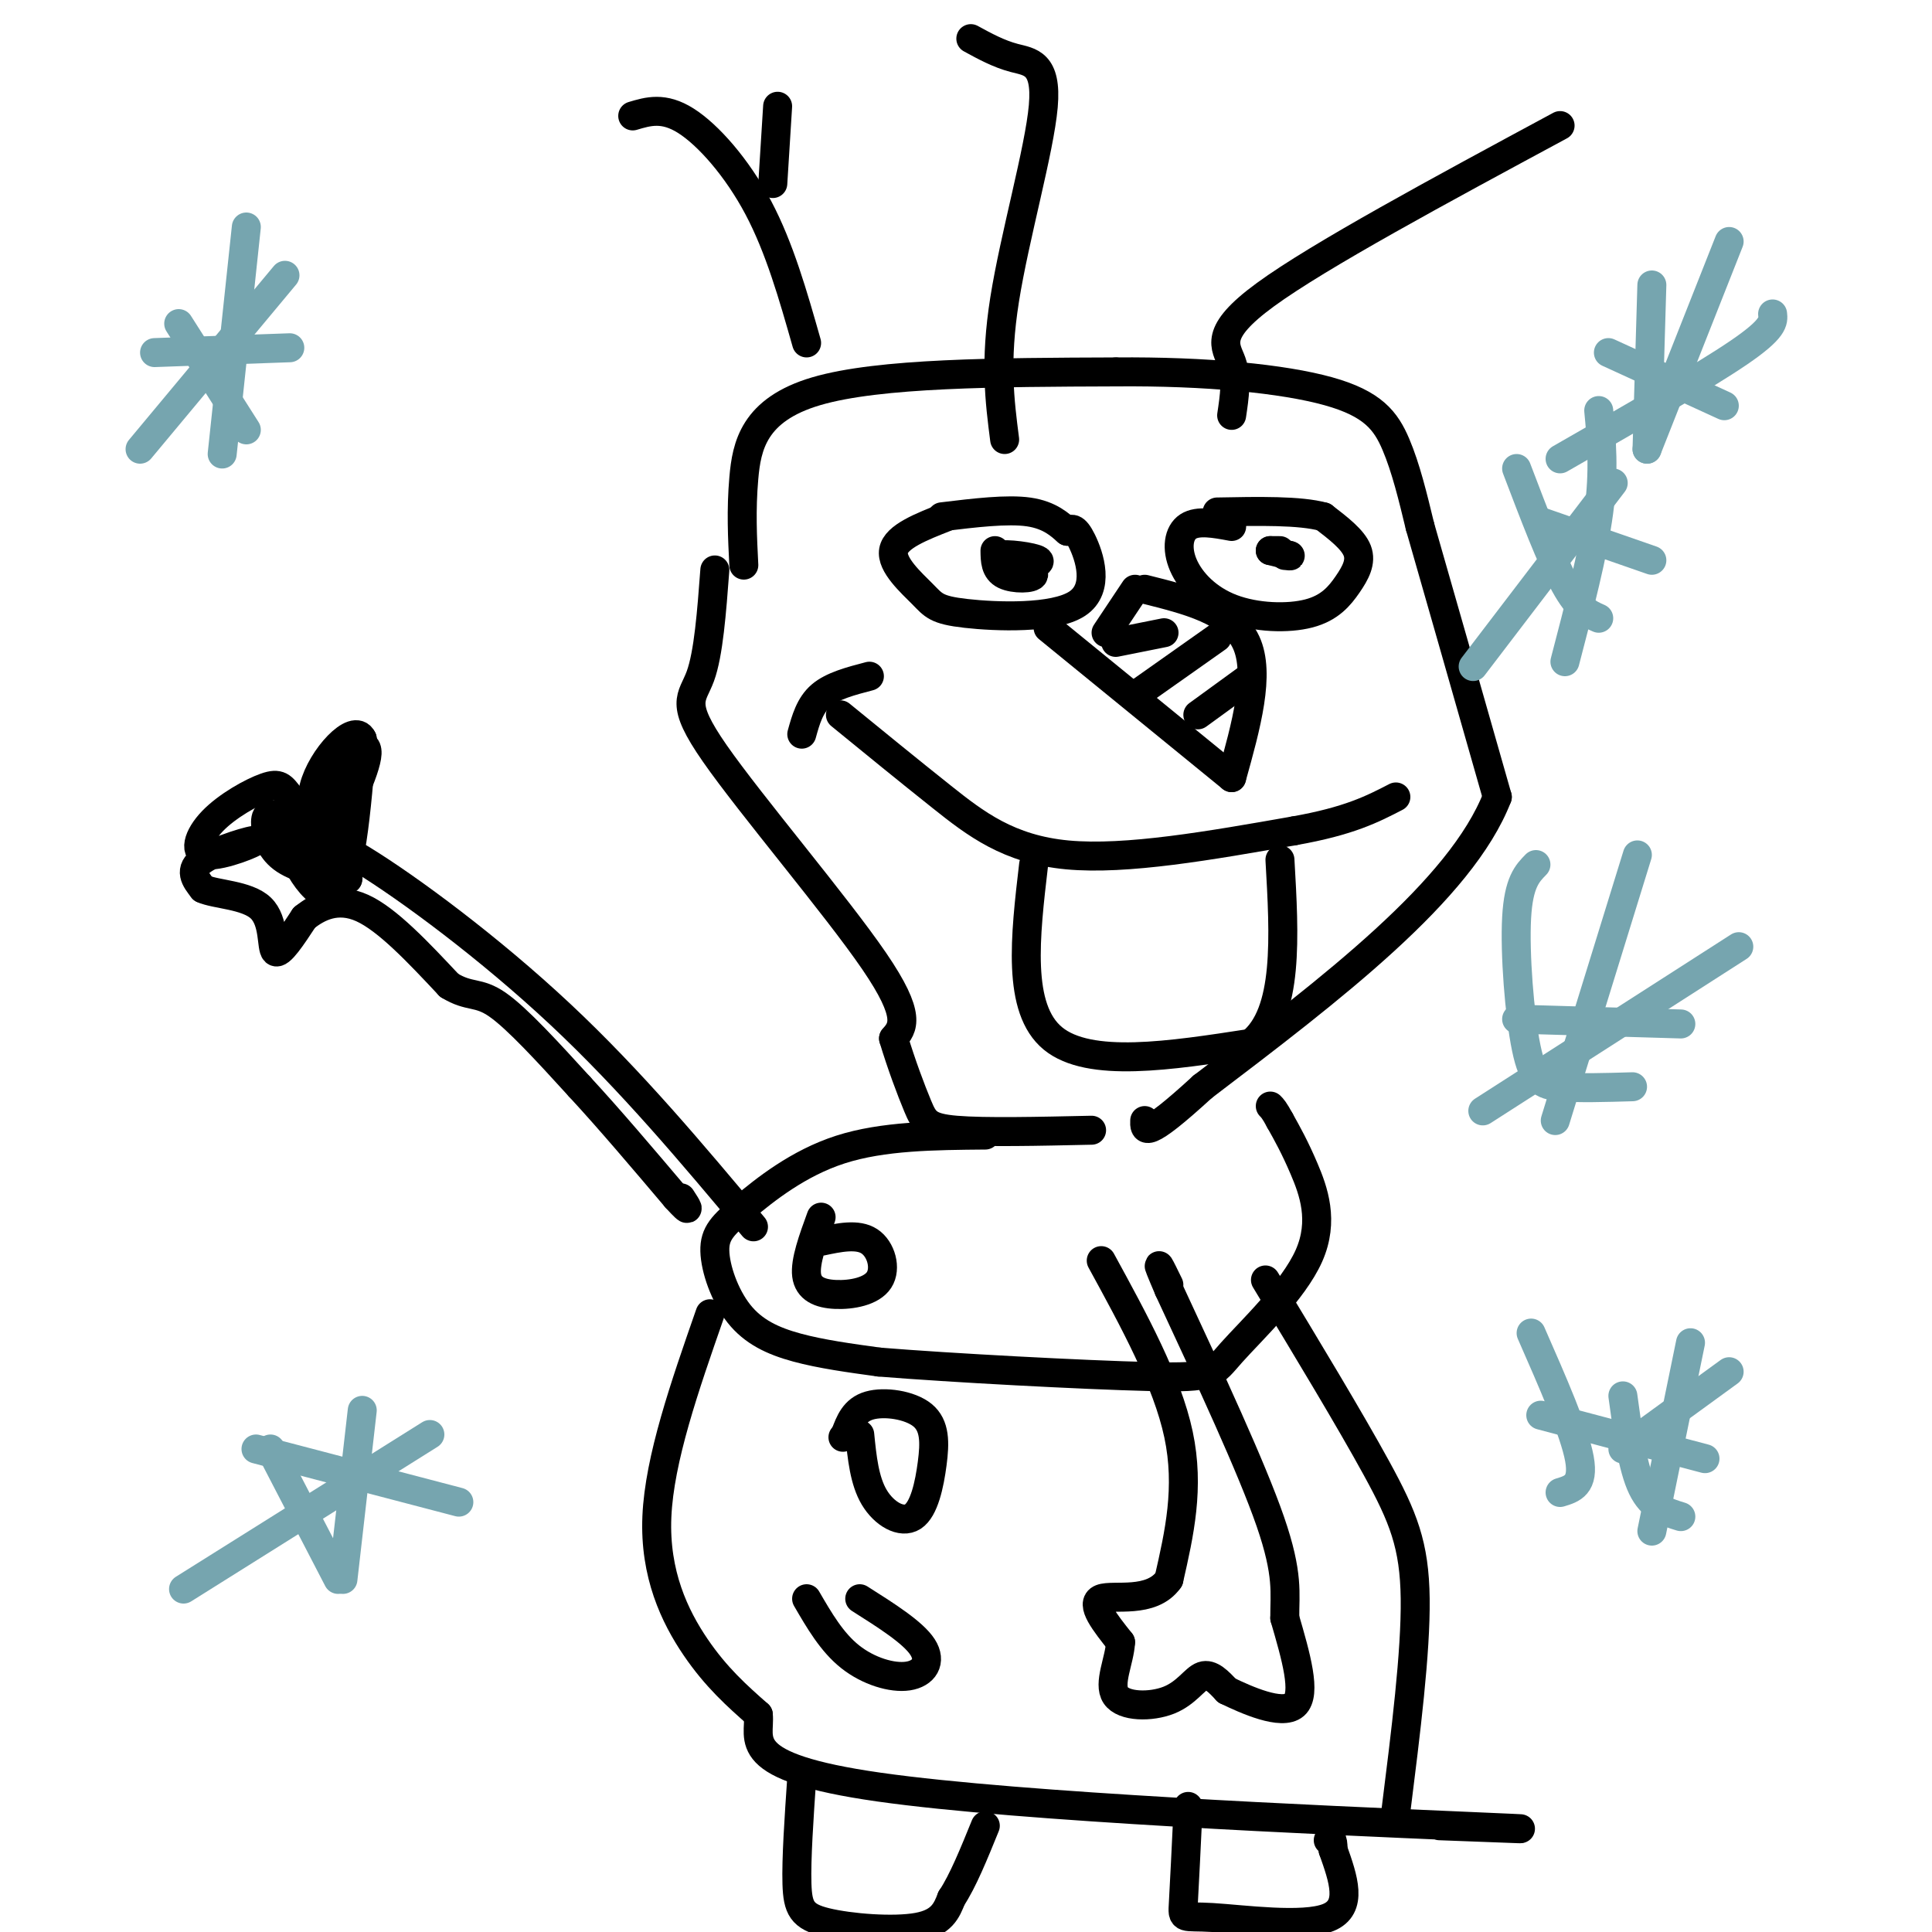 <svg viewBox='0 0 400 400' version='1.1' xmlns='http://www.w3.org/2000/svg' xmlns:xlink='http://www.w3.org/1999/xlink'><g fill='none' stroke='rgb(0,0,0)' stroke-width='6' stroke-linecap='round' stroke-linejoin='round'><path d='M131,24c3.200,-0.956 6.400,-1.911 11,1c4.600,2.911 10.600,9.689 15,18c4.400,8.311 7.200,18.156 10,28'/><path d='M160,38c0.000,0.000 1.000,-16.000 1,-16'/><path d='M208,91c-1.030,-8.006 -2.060,-16.012 0,-29c2.060,-12.988 7.208,-30.958 8,-40c0.792,-9.042 -2.774,-9.155 -6,-10c-3.226,-0.845 -6.113,-2.423 -9,-4'/><path d='M255,86c0.578,-3.867 1.156,-7.733 0,-11c-1.156,-3.267 -4.044,-5.933 7,-14c11.044,-8.067 36.022,-21.533 61,-35'/><path d='M154,117c-0.289,-5.689 -0.578,-11.378 0,-18c0.578,-6.622 2.022,-14.178 15,-18c12.978,-3.822 37.489,-3.911 62,-4'/><path d='M231,77c18.774,-0.167 34.708,1.417 44,4c9.292,2.583 11.940,6.167 14,11c2.060,4.833 3.530,10.917 5,17'/><path d='M294,109c3.500,12.167 9.750,34.083 16,56'/><path d='M310,165c-7.500,19.333 -34.250,39.667 -61,60'/><path d='M249,225c-12.167,11.167 -12.083,9.083 -12,7'/><path d='M148,118c-0.649,8.673 -1.298,17.345 -3,22c-1.702,4.655 -4.458,5.292 3,16c7.458,10.708 25.131,31.488 33,43c7.869,11.512 5.935,13.756 4,16'/><path d='M185,215c1.607,5.345 3.625,10.708 5,14c1.375,3.292 2.107,4.512 8,5c5.893,0.488 16.946,0.244 28,0'/><path d='M204,235c-10.619,0.090 -21.238,0.180 -30,3c-8.762,2.820 -15.668,8.369 -20,12c-4.332,3.631 -6.089,5.344 -6,9c0.089,3.656 2.024,9.253 5,13c2.976,3.747 6.993,5.642 12,7c5.007,1.358 11.003,2.179 17,3'/><path d='M182,282c14.542,1.191 42.397,2.667 56,3c13.603,0.333 12.956,-0.478 17,-5c4.044,-4.522 12.781,-12.756 16,-20c3.219,-7.244 0.920,-13.498 -1,-18c-1.920,-4.502 -3.460,-7.251 -5,-10'/><path d='M265,232c-1.167,-2.167 -1.583,-2.583 -2,-3'/><path d='M262,265c8.733,14.444 17.467,28.889 23,39c5.533,10.111 7.867,15.889 8,27c0.133,11.111 -1.933,27.556 -4,44'/><path d='M147,272c-5.244,15.044 -10.489,30.089 -11,42c-0.511,11.911 3.711,20.689 8,27c4.289,6.311 8.644,10.156 13,14'/><path d='M157,355c0.548,5.083 -4.583,10.792 25,15c29.583,4.208 93.881,6.917 119,8c25.119,1.083 11.060,0.542 -3,0'/><path d='M166,368c-0.577,8.458 -1.155,16.917 -1,22c0.155,5.083 1.042,6.792 6,8c4.958,1.208 13.988,1.917 19,1c5.012,-0.917 6.006,-3.458 7,-6'/><path d='M197,393c2.333,-3.500 4.667,-9.250 7,-15'/><path d='M246,374c-0.393,8.196 -0.786,16.393 -1,20c-0.214,3.607 -0.250,2.625 6,3c6.250,0.375 18.786,2.107 24,0c5.214,-2.107 3.107,-8.054 1,-14'/><path d='M276,383c0.000,-2.667 -0.500,-2.333 -1,-2'/><path d='M228,261c6.833,12.500 13.667,25.000 16,36c2.333,11.000 0.167,20.500 -2,30'/><path d='M242,327c-3.600,5.156 -11.600,3.044 -14,4c-2.400,0.956 0.800,4.978 4,9'/><path d='M232,340c-0.179,3.734 -2.625,8.568 -1,11c1.625,2.432 7.322,2.463 11,1c3.678,-1.463 5.337,-4.418 7,-5c1.663,-0.582 3.332,1.209 5,3'/><path d='M254,350c3.978,1.933 11.422,5.267 14,3c2.578,-2.267 0.289,-10.133 -2,-18'/><path d='M266,335c-0.044,-5.111 0.844,-8.889 -3,-20c-3.844,-11.111 -12.422,-29.556 -21,-48'/><path d='M242,267c-3.500,-8.167 -1.750,-4.583 0,-1'/><path d='M156,254c-12.667,-15.133 -25.333,-30.267 -40,-44c-14.667,-13.733 -31.333,-26.067 -41,-32c-9.667,-5.933 -12.333,-5.467 -15,-5'/><path d='M60,173c-0.600,3.311 5.400,14.089 9,12c3.600,-2.089 4.800,-17.044 6,-32'/><path d='M75,153c-1.556,-3.467 -8.444,3.867 -10,10c-1.556,6.133 2.222,11.067 6,16'/><path d='M71,179c-1.525,0.475 -8.337,-6.337 -12,-9c-3.663,-2.663 -4.179,-1.179 -4,1c0.179,2.179 1.051,5.051 4,7c2.949,1.949 7.974,2.974 13,4'/><path d='M72,182c0.667,0.000 -4.167,-2.000 -9,-4'/><path d='M170,252c-1.675,4.592 -3.349,9.183 -3,12c0.349,2.817 2.722,3.858 6,4c3.278,0.142 7.459,-0.616 9,-3c1.541,-2.384 0.440,-6.396 -2,-8c-2.440,-1.604 -6.220,-0.802 -10,0'/><path d='M178,297c0.478,4.782 0.956,9.564 3,13c2.044,3.436 5.653,5.526 8,4c2.347,-1.526 3.433,-6.667 4,-11c0.567,-4.333 0.614,-7.859 -2,-10c-2.614,-2.141 -7.890,-2.897 -11,-2c-3.110,0.897 -4.055,3.449 -5,6'/><path d='M175,297c-0.833,1.000 -0.417,0.500 0,0'/><path d='M167,331c2.613,4.500 5.226,9.000 9,12c3.774,3.000 8.708,4.500 12,4c3.292,-0.500 4.940,-3.000 3,-6c-1.940,-3.000 -7.470,-6.500 -13,-10'/><path d='M166,152c0.833,-3.000 1.667,-6.000 4,-8c2.333,-2.000 6.167,-3.000 10,-4'/><path d='M174,148c7.022,5.733 14.044,11.467 21,17c6.956,5.533 13.844,10.867 26,12c12.156,1.133 29.578,-1.933 47,-5'/><path d='M268,172c11.333,-2.000 16.167,-4.500 21,-7'/><path d='M214,179c-1.750,14.917 -3.500,29.833 4,36c7.500,6.167 24.250,3.583 41,1'/><path d='M259,216c7.833,-6.167 6.917,-22.083 6,-38'/><path d='M217,130c0.000,0.000 38.000,31.000 38,31'/><path d='M255,161c3.000,-10.750 6.000,-21.500 3,-28c-3.000,-6.500 -12.000,-8.750 -21,-11'/><path d='M235,122c0.000,0.000 -6.000,9.000 -6,9'/><path d='M252,132c0.000,0.000 -17.000,12.000 -17,12'/><path d='M259,140c0.000,0.000 -11.000,8.000 -11,8'/><path d='M241,131c0.000,0.000 -10.000,2.000 -10,2'/><path d='M196,107c-5.239,2.050 -10.478,4.100 -11,7c-0.522,2.900 3.672,6.650 6,9c2.328,2.350 2.789,3.300 9,4c6.211,0.700 18.172,1.150 23,-2c4.828,-3.150 2.522,-9.900 1,-13c-1.522,-3.100 -2.261,-2.550 -3,-2'/><path d='M221,110c-1.444,-1.244 -3.556,-3.356 -8,-4c-4.444,-0.644 -11.222,0.178 -18,1'/><path d='M255,109c-3.502,-0.651 -7.004,-1.302 -9,0c-1.996,1.302 -2.488,4.556 -1,8c1.488,3.444 4.954,7.078 10,9c5.046,1.922 11.672,2.134 16,1c4.328,-1.134 6.357,-3.613 8,-6c1.643,-2.387 2.898,-4.682 2,-7c-0.898,-2.318 -3.949,-4.659 -7,-7'/><path d='M274,107c-4.833,-1.333 -13.417,-1.167 -22,-1'/><path d='M206,114c0.022,2.022 0.044,4.044 2,5c1.956,0.956 5.844,0.844 6,0c0.156,-0.844 -3.422,-2.422 -7,-4'/><path d='M207,115c1.000,-0.489 7.000,0.289 8,1c1.000,0.711 -3.000,1.356 -7,2'/><path d='M208,118c-1.167,0.333 -0.583,0.167 0,0'/><path d='M265,114c0.000,0.000 -2.000,0.000 -2,0'/><path d='M263,114c0.000,0.000 4.000,1.000 4,1'/><path d='M267,115c0.500,0.167 -0.250,0.083 -1,0'/><path d='M67,176c-0.356,-7.133 -0.711,-14.267 -1,-13c-0.289,1.267 -0.511,10.933 0,14c0.511,3.067 1.756,-0.467 3,-4'/><path d='M69,173c2.388,-4.459 6.856,-13.608 7,-17c0.144,-3.392 -4.038,-1.029 -6,4c-1.962,5.029 -1.703,12.722 -3,14c-1.297,1.278 -4.148,-3.861 -7,-9'/><path d='M60,165c-1.620,-2.140 -2.171,-2.990 -5,-2c-2.829,0.990 -7.938,3.821 -11,7c-3.062,3.179 -4.079,6.708 -1,7c3.079,0.292 10.252,-2.652 10,-3c-0.252,-0.348 -7.929,1.901 -11,4c-3.071,2.099 -1.535,4.050 0,6'/><path d='M42,184c2.607,1.214 9.125,1.250 12,4c2.875,2.750 2.107,8.214 3,9c0.893,0.786 3.446,-3.107 6,-7'/><path d='M63,190c2.800,-2.244 6.800,-4.356 12,-2c5.200,2.356 11.600,9.178 18,16'/><path d='M93,204c4.267,2.622 5.933,1.178 10,4c4.067,2.822 10.533,9.911 17,17'/><path d='M120,225c6.167,6.667 13.083,14.833 20,23'/><path d='M140,248c3.500,3.833 2.250,1.917 1,0'/></g>
<g fill='none' stroke='rgb(118,165,175)' stroke-width='6' stroke-linecap='round' stroke-linejoin='round'><path d='M51,47c0.000,0.000 -5.000,47.000 -5,47'/><path d='M32,73c0.000,0.000 28.000,-1.000 28,-1'/><path d='M37,67c0.000,0.000 14.000,22.000 14,22'/><path d='M59,57c0.000,0.000 -30.000,36.000 -30,36'/><path d='M331,85c0.583,6.167 1.167,12.333 0,21c-1.167,8.667 -4.083,19.833 -7,31'/><path d='M319,108c0.000,0.000 23.000,8.000 23,8'/><path d='M334,100c0.000,0.000 -29.000,38.000 -29,38'/><path d='M314,97c3.583,9.417 7.167,18.833 10,24c2.833,5.167 4.917,6.083 7,7'/><path d='M358,50c0.000,0.000 -17.000,43.000 -17,43'/><path d='M333,73c0.000,0.000 24.000,11.000 24,11'/><path d='M342,59c0.000,0.000 -1.000,34.000 -1,34'/><path d='M367,65c0.167,1.500 0.333,3.000 -7,8c-7.333,5.000 -22.167,13.500 -37,22'/><path d='M339,177c0.000,0.000 -17.000,55.000 -17,55'/><path d='M314,211c0.000,0.000 34.000,1.000 34,1'/><path d='M318,179c-1.798,1.833 -3.595,3.667 -4,11c-0.405,7.333 0.583,20.167 2,27c1.417,6.833 3.262,7.667 7,8c3.738,0.333 9.369,0.167 15,0'/><path d='M360,196c0.000,0.000 -53.000,34.000 -53,34'/><path d='M350,278c0.000,0.000 -8.000,39.000 -8,39'/><path d='M319,293c0.000,0.000 34.000,9.000 34,9'/><path d='M336,289c1.000,7.417 2.000,14.833 4,19c2.000,4.167 5.000,5.083 8,6'/><path d='M358,284c0.000,0.000 -22.000,16.000 -22,16'/><path d='M317,276c4.500,10.250 9.000,20.500 10,26c1.000,5.500 -1.500,6.250 -4,7'/><path d='M75,292c0.000,0.000 -4.000,35.000 -4,35'/><path d='M53,300c0.000,0.000 42.000,11.000 42,11'/><path d='M56,300c0.000,0.000 14.000,27.000 14,27'/><path d='M89,297c0.000,0.000 -51.000,32.000 -51,32'/></g>
</svg>